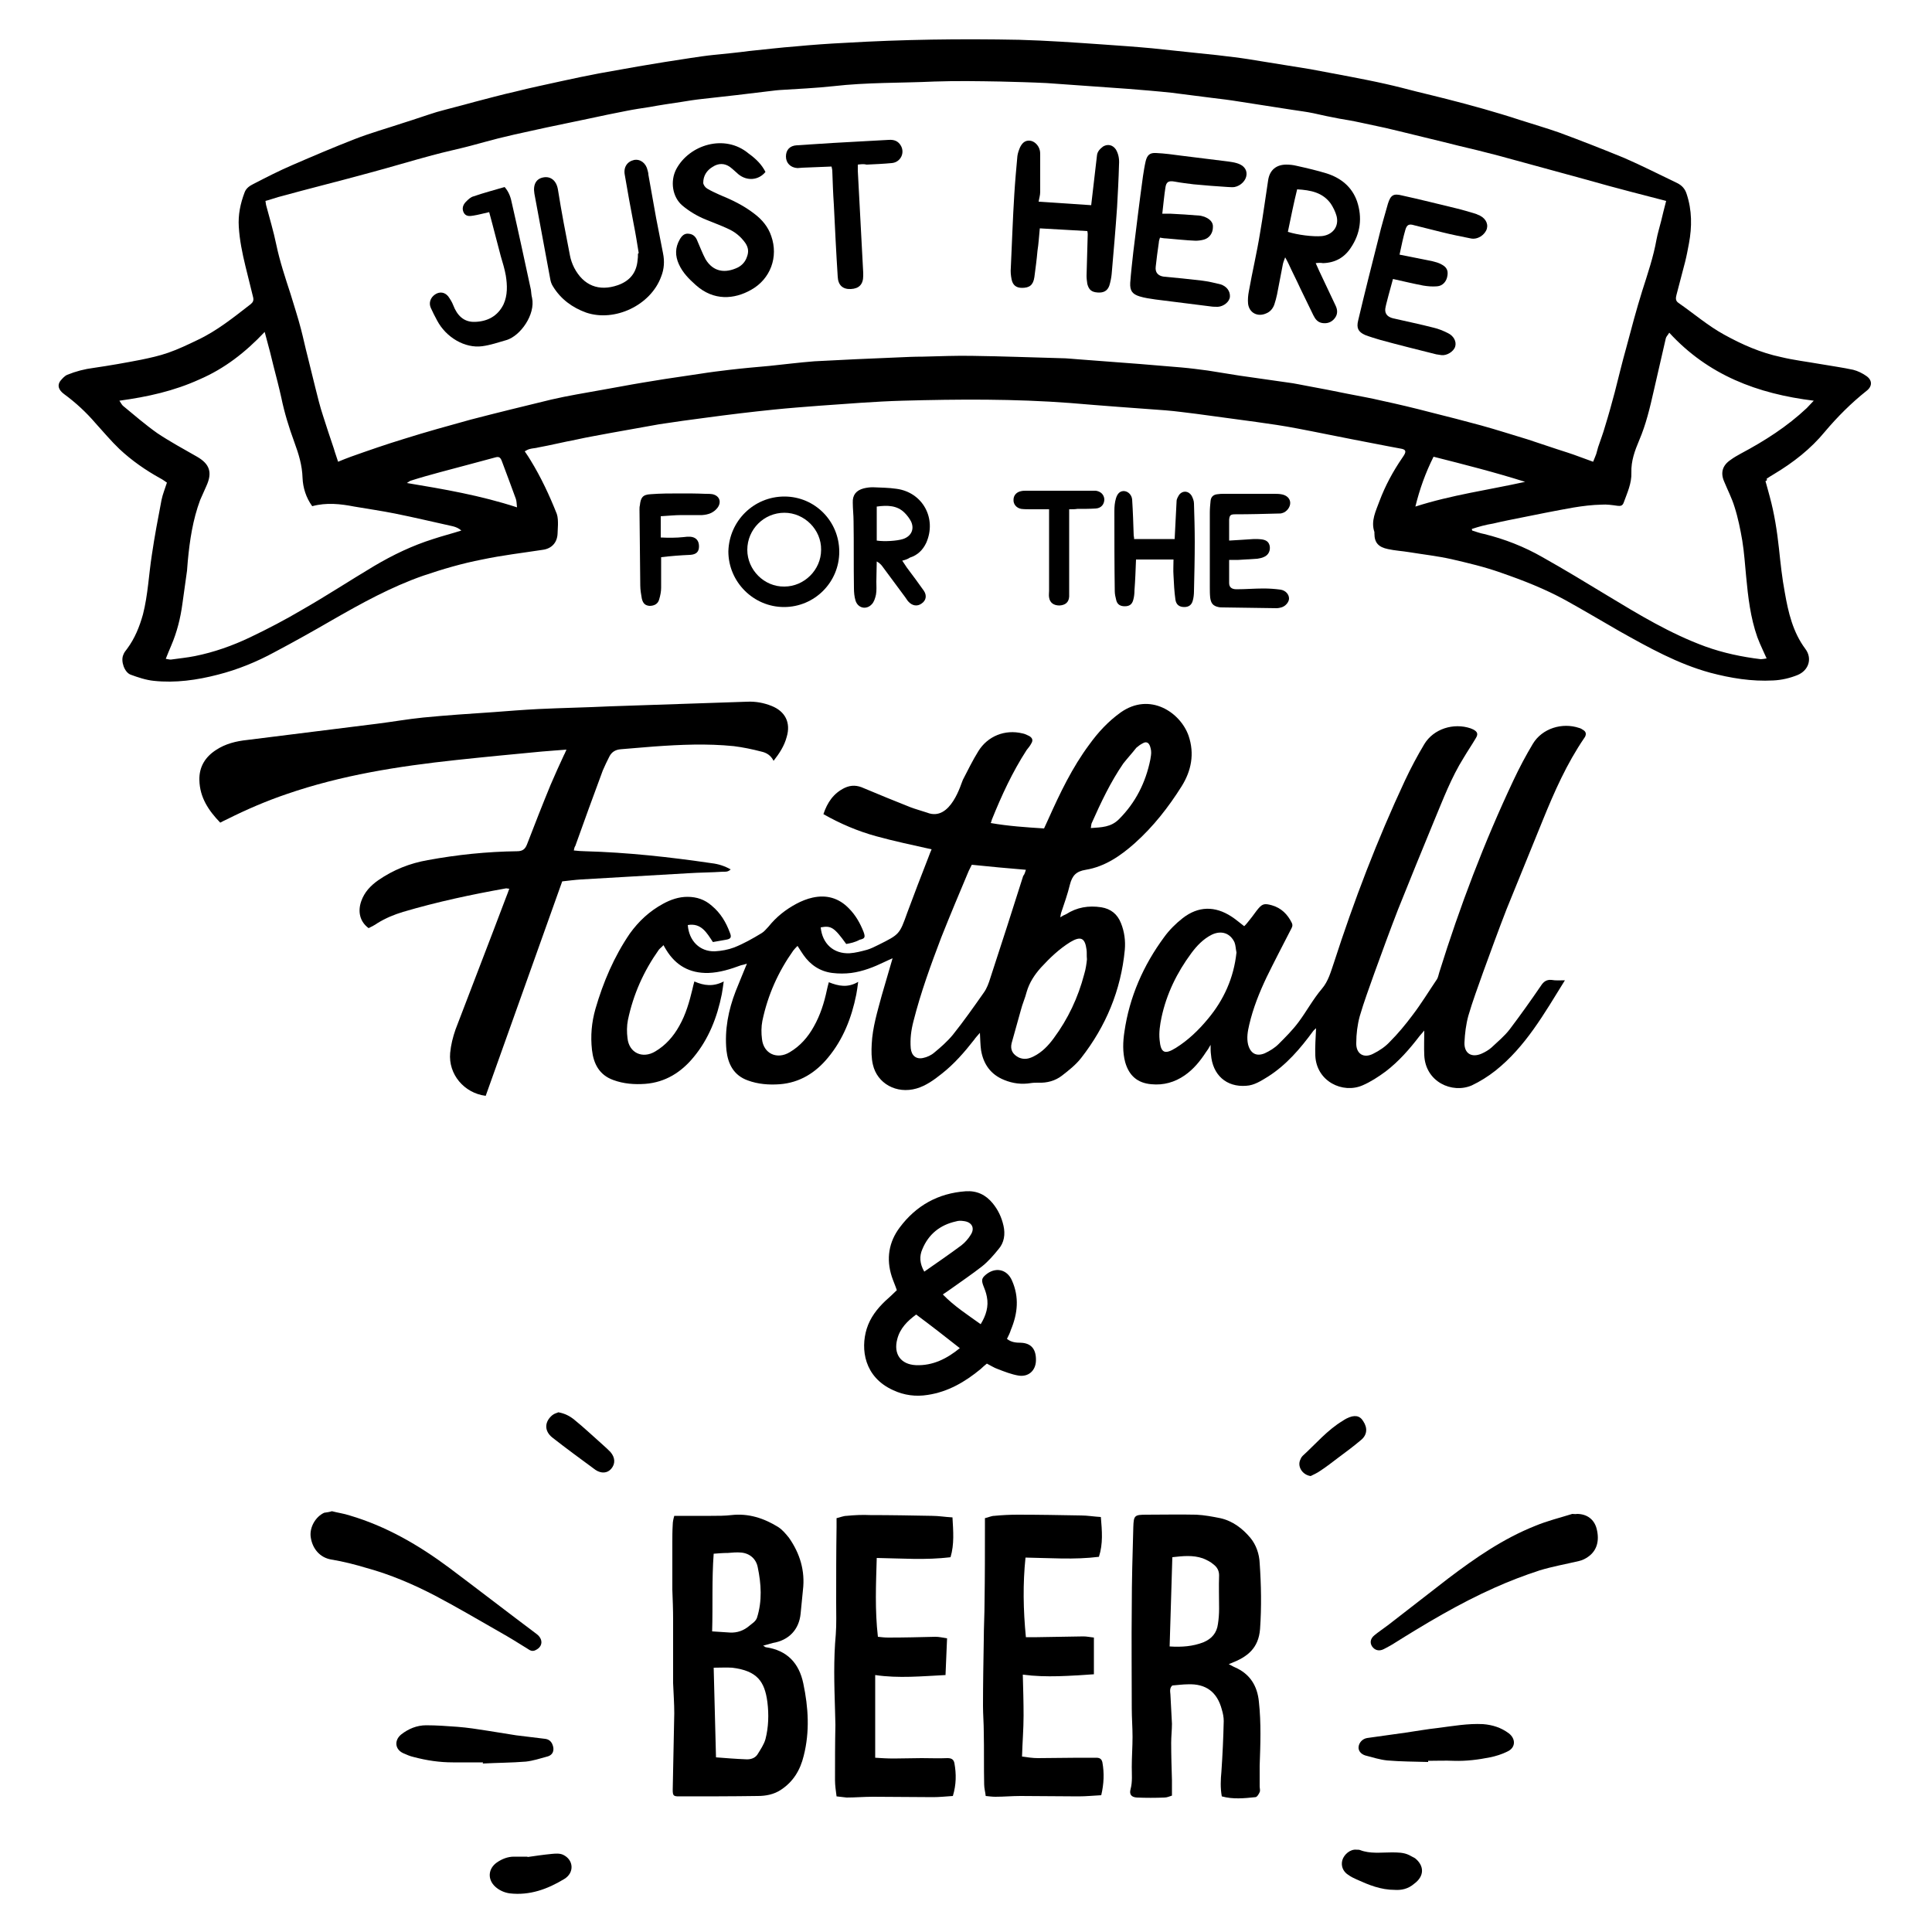 <?xml version="1.0" encoding="utf-8"?>
<!-- Generator: Adobe Illustrator 22.0.1, SVG Export Plug-In . SVG Version: 6.00 Build 0)  -->
<svg version="1.1" id="Layer_1" xmlns="http://www.w3.org/2000/svg" xmlns:xlink="http://www.w3.org/1999/xlink" x="0px" y="0px"
	 viewBox="0 0 500 500" style="enable-background:new 0 0 500 500;" xml:space="preserve">
<path d="M456.9,124.5c0.4,1.5,0.8,2.8,1.1,4c1.2,4.4,1.9,8.9,2.4,13.5c0.4,3.8,0.8,7.6,1.5,11.3c0.9,5.2,2.1,10.3,5.3,14.6
	c1.9,2.5,0.9,5.6-2,6.8c-2,0.8-4.1,1.3-6.3,1.4c-5.6,0.3-11-0.6-16.3-2c-8.4-2.3-15.9-6.5-23.4-10.7c-4.7-2.7-9.4-5.5-14.1-8.1
	c-5.3-2.9-10.9-5.1-16.7-7.1c-4.2-1.5-8.5-2.5-12.8-3.5c-3.6-0.8-7.2-1.2-10.9-1.8c-1.8-0.3-3.7-0.4-5.5-0.8c-2.4-0.5-3.5-1.6-3.5-4
	c0-0.1,0-0.3,0-0.4c-1-2.9,0.4-5.5,1.3-8c1.5-4,3.5-7.7,5.9-11.2c0.1-0.2,0.3-0.4,0.4-0.6c0.7-1.1,0.5-1.6-0.8-1.8
	c-1.1-0.2-2.1-0.4-3.2-0.6c-3.1-0.6-6.2-1.2-9.3-1.8c-4.7-0.9-9.4-1.9-14.2-2.8c-3.6-0.7-7.1-1.2-10.7-1.7
	c-5.2-0.7-10.3-1.4-15.5-2.1c-2.6-0.3-5.3-0.7-7.9-0.9c-8.2-0.6-16.5-1.2-24.7-1.9c-14.5-1.1-28.9-1-43.4-0.6
	c-7.2,0.2-14.3,0.8-21.5,1.3c-3.9,0.3-7.9,0.6-11.8,1c-5.9,0.6-11.7,1.3-17.6,2.1c-4,0.5-8.1,1.1-12.1,1.7
	c-4.1,0.7-8.2,1.5-12.3,2.2c-3.1,0.6-6.2,1.1-9.3,1.8c-3.2,0.6-6.4,1.4-9.7,2c-0.7,0.2-1.5,0.2-2.2,0.4c-0.4,0.1-0.8,0.3-1.3,0.6
	c0.6,0.9,1.1,1.6,1.5,2.3c2.7,4.4,4.9,9.1,6.8,13.9c0.3,0.9,0.3,1.9,0.3,2.8c0,0.8-0.1,1.5-0.1,2.3c-0.1,2.3-1.5,3.9-3.9,4.2
	c-5.2,0.8-10.4,1.4-15.6,2.5c-5.2,1-10.3,2.5-15.3,4.2c-8.3,2.9-15.9,7.1-23.4,11.4c-5,2.9-10,5.7-15.1,8.4
	c-4.6,2.5-9.5,4.5-14.6,5.8c-5.4,1.4-11,2.2-16.6,1.6c-2-0.2-4.1-0.9-6-1.6c-1.6-0.6-2.6-3.5-1.9-5.1c0.2-0.6,0.6-1.1,1-1.6
	c2-2.7,3.2-5.7,4.1-8.9c1.3-5.1,1.5-10.3,2.3-15.4c0.7-4.8,1.6-9.5,2.5-14.2c0.3-1.5,0.9-2.9,1.4-4.5c-0.6-0.4-1.1-0.8-1.7-1.1
	c-3.8-2.1-7.4-4.6-10.6-7.6c-2.2-2.1-4.1-4.4-6.2-6.7c-2.4-2.8-5.1-5.3-8.1-7.5c-1.5-1.1-1.8-2.3-1-3.4c0.5-0.6,1.1-1.3,1.8-1.6
	c2.2-0.9,4.5-1.5,6.9-1.8c4.1-0.6,8.1-1.3,12.2-2.1c2.4-0.5,4.7-1,7-1.8c2.6-0.9,5.1-2.1,7.6-3.3c5.1-2.4,9.4-5.9,13.8-9.3
	c0.6-0.5,0.8-1,0.6-1.8c-0.7-2.7-1.3-5.4-2-8.1c-0.8-3.3-1.5-6.7-1.7-10.1c-0.2-3.1,0.4-6,1.5-8.9c0.4-1.1,1.3-1.7,2.3-2.2
	c3.3-1.7,6.6-3.4,10.1-4.9c5.3-2.3,10.7-4.6,16.1-6.7c4.1-1.6,8.4-2.8,12.6-4.2c2.9-0.9,5.7-1.9,8.6-2.8c3.2-0.9,6.5-1.7,9.7-2.6
	c3.5-0.9,7.1-1.9,10.7-2.7c3.9-1,7.9-1.8,11.9-2.7c3.2-0.7,6.5-1.4,9.7-2c3.4-0.6,6.7-1.2,10.1-1.8c4.6-0.8,9.1-1.5,13.7-2.2
	c2-0.3,4-0.6,6-0.8c3-0.3,6.1-0.6,9.1-1c4-0.4,8.1-0.9,12.1-1.2c4.2-0.4,8.4-0.7,12.5-0.9c15.1-0.9,30.2-1.1,45.3-0.8
	c7.2,0.2,14.3,0.7,21.5,1.2c4.3,0.3,8.6,0.6,12.9,1c4.1,0.4,8.2,0.9,12.3,1.3c3,0.3,5.9,0.6,8.9,1c2.5,0.3,4.9,0.7,7.3,1.1
	c4.1,0.7,8.3,1.3,12.4,2c3.4,0.6,6.7,1.3,10.1,1.9c3.1,0.6,6.2,1.2,9.3,1.9c2.7,0.6,5.4,1.3,8.1,2c2.6,0.6,5.2,1.3,7.7,1.9
	c3.2,0.8,6.5,1.7,9.7,2.6c3.1,0.9,6.2,1.8,9.2,2.8c3.4,1.1,6.9,2.1,10.3,3.3c5.7,2.1,11.3,4.3,16.9,6.6c4.6,2,9.1,4.3,13.7,6.5
	c1.2,0.6,2,1.5,2.4,2.8c1.4,4.2,1.4,8.5,0.6,12.8c-0.3,1.6-0.6,3.2-1,4.8c-0.7,2.8-1.5,5.6-2.2,8.4c-0.2,0.8-0.4,1.6,0.5,2.2
	c3.9,2.7,7.6,5.9,11.8,8.2c4.7,2.6,9.5,4.7,14.7,5.8c3.3,0.8,6.7,1.2,10.1,1.8c2.9,0.5,5.8,0.9,8.6,1.5c1.2,0.3,2.4,0.9,3.4,1.6
	c1.6,1.1,1.6,2.7,0,3.9c-3.9,3.1-7.5,6.7-10.7,10.5c-3.7,4.5-8.2,8-13.2,11c-0.7,0.4-1.3,0.8-1.9,1.2
	C457.4,124.3,457.2,124.4,456.9,124.5z M431.2,52c-3.1-0.8-5.8-1.5-8.5-2.2c-4.2-1.1-8.3-2.2-12.5-3.4c-4.3-1.2-8.5-2.3-12.8-3.5
	c-3.3-0.9-6.6-1.8-9.9-2.7c-3.4-0.9-6.7-1.7-10.1-2.5c-5.1-1.3-10.3-2.5-15.5-3.8c-1.4-0.3-2.8-0.7-4.3-1c-1.8-0.4-3.7-0.8-5.6-1.2
	c-1.8-0.4-3.6-0.7-5.4-1c-2.2-0.4-4.5-0.9-6.7-1.4c-1.9-0.4-3.7-0.6-5.6-0.9c-4.5-0.7-9-1.4-13.5-2.1c-2.4-0.4-4.9-0.7-7.4-1
	c-3.4-0.4-6.8-0.9-10.2-1.3c-3.7-0.4-7.5-0.7-11.2-1c-7-0.5-14.1-1-21.1-1.5c-4-0.2-8-0.3-12-0.4c-5.7-0.1-11.4-0.2-17.1,0
	c-8.7,0.4-17.4,0.2-26.1,1.2c-4.6,0.5-9.2,0.7-13.9,1c-0.4,0-0.8,0.1-1.1,0.1c-3.3,0.4-6.7,0.8-10,1.2c-3,0.3-5.9,0.7-8.9,1
	c-1.9,0.2-3.8,0.5-5.6,0.8c-2.7,0.4-5.4,0.8-8.1,1.3c-2,0.3-4,0.6-6,1c-3.2,0.6-6.4,1.3-9.7,2c-3.7,0.8-7.3,1.5-11,2.3
	c-1.4,0.3-2.7,0.6-4.1,0.9c-2.8,0.6-5.5,1.2-8.3,1.9c-2.4,0.6-4.8,1.3-7.1,1.9c-3.4,0.9-6.8,1.6-10.1,2.5c-5.2,1.4-10.5,3-15.7,4.4
	c-8,2.2-16.1,4.2-24.1,6.4c-1.1,0.3-2.1,0.7-3.3,1c0.1,0.5,0.1,0.9,0.2,1.2c0.9,3.4,1.9,6.7,2.6,10.1c0.9,4.3,2.3,8.5,3.7,12.8
	c0.9,3,1.9,6,2.7,9.1c0.6,2.3,1.1,4.7,1.7,7c0.7,2.7,1.3,5.4,2,8.1c0.6,2.4,1.2,4.9,2,7.3c0.9,2.8,1.8,5.6,2.8,8.5
	c0.3,1.1,0.7,2.1,1.1,3.4c1.2-0.5,2.2-0.9,3.3-1.3c4.5-1.6,9.1-3.2,13.7-4.6c5.7-1.8,11.5-3.4,17.3-5c6.9-1.8,13.9-3.5,20.9-5.2
	c4.3-1,8.7-1.7,13.1-2.5c1.7-0.3,3.4-0.6,5-0.9c3.7-0.7,7.5-1.3,11.2-1.9c3.1-0.5,6.3-0.9,9.4-1.4c2.5-0.4,5-0.7,7.5-1
	c3.4-0.4,6.8-0.7,10.2-1c3.9-0.4,7.8-0.9,11.7-1.2c7.2-0.4,14.3-0.7,21.5-1c2.2-0.1,4.3-0.2,6.5-0.2c4.4-0.1,8.8-0.3,13.1-0.2
	c7.6,0.1,15.1,0.4,22.7,0.6c1.5,0,3,0.2,4.6,0.3c5.3,0.4,10.5,0.8,15.8,1.2c3.6,0.3,7.2,0.6,10.8,0.9c2.3,0.2,4.5,0.5,6.8,0.8
	c2.7,0.4,5.4,0.9,8.1,1.3c4.2,0.6,8.4,1.2,12.6,1.8c1.7,0.2,3.4,0.6,5.1,0.9c3.4,0.6,6.8,1.3,10.3,2c3,0.6,6,1.1,8.9,1.8
	c4.2,0.9,8.4,1.9,12.6,3c4.4,1.1,8.7,2.2,13.1,3.4c4,1.1,8,2.4,12,3.6c3.4,1.1,6.8,2.3,10.3,3.4c2.2,0.7,4.4,1.6,6.7,2.4
	c0.3-0.8,0.6-1.4,0.8-2c0.2-0.6,0.3-1.2,0.5-1.8c0.6-1.8,1.3-3.6,1.8-5.4c0.9-2.9,1.7-5.8,2.5-8.8c1-3.9,1.9-7.7,3-11.6
	c1.3-4.9,2.6-9.8,4.1-14.6c1.4-4.4,2.9-8.8,3.7-13.3c0.3-1.6,0.8-3.2,1.2-4.8C430.3,55.5,430.7,53.9,431.2,52z M30.9,103.7
	c0.4,0.6,0.6,1,0.9,1.3c2.9,2.4,5.8,4.9,8.9,7.1c3.3,2.2,6.8,4.1,10.3,6.1c3.3,1.9,4,4.1,2.4,7.6c-0.5,1.2-1.1,2.4-1.6,3.6
	c-1.9,5.1-2.7,10.4-3.2,15.8c-0.1,0.8-0.1,1.6-0.2,2.5c-0.4,2.9-0.8,5.8-1.2,8.6c-0.5,3.7-1.4,7.3-2.9,10.8
	c-0.5,1.1-0.9,2.2-1.4,3.4c0.6,0.1,0.9,0.2,1.3,0.2c2.1-0.3,4.2-0.5,6.2-0.9c5-1,9.8-2.7,14.4-4.9c4.6-2.2,9-4.5,13.4-7.1
	c6.3-3.6,12.4-7.6,18.6-11.3c4.9-2.9,9.9-5.3,15.3-7c2.4-0.8,4.8-1.4,7.3-2.2c-0.7-0.6-1.4-0.9-2.2-1.1c-5-1.1-10-2.3-15-3.3
	c-3.5-0.7-7-1.2-10.5-1.8c-3.6-0.7-7.2-1.1-10.9-0.1c-1.6-2.2-2.4-4.8-2.5-7.3c-0.1-3.3-1-6.2-2.1-9.2c-1.4-3.8-2.6-7.7-3.4-11.6
	c-0.6-2.7-1.3-5.4-2-8.1c-0.6-2.5-1.2-4.9-1.9-7.4c-0.1-0.4-0.2-0.8-0.4-1.5c-5,5.3-10.4,9.5-16.9,12.3
	C45,101.2,38.2,102.7,30.9,103.7z M380.9,136.9c0,0.1,0.1,0.3,0.1,0.4c1,0.3,2,0.7,3.1,0.9c5.3,1.3,10.4,3.3,15.1,6
	c5.7,3.2,11.3,6.6,16.9,10c8.1,4.9,16.2,9.8,25.2,13.1c4.7,1.7,9.5,2.7,14.4,3.3c0.4,0,0.8-0.1,1.5-0.2c-0.4-0.9-0.7-1.5-1-2.2
	c-0.5-1.1-1-2.2-1.4-3.3c-1.8-5.1-2.4-10.4-2.9-15.7c-0.3-3.1-0.5-6.2-1-9.3c-0.5-2.9-1.1-5.9-2-8.7c-0.7-2.3-1.8-4.4-2.7-6.6
	c-1-2.3-0.4-4.2,1.7-5.6c0.8-0.6,1.7-1.1,2.6-1.6c6.2-3.3,12-7,17.1-11.8c0.5-0.5,1-1.1,1.8-1.9c-14.6-1.8-27.3-6.6-37.4-17.6
	c-0.4,0.7-0.8,1-0.9,1.5c-1,4.5-2.1,9-3.1,13.5c-1,4.4-2,8.7-3.8,12.9c-1.1,2.6-2.1,5.3-2,8.3c0.1,2.8-1.1,5.3-2,7.8
	c-0.3,0.8-0.8,0.9-1.6,0.8c-1.4-0.2-2.8-0.4-4.1-0.3c-4.9,0.1-9.7,1.2-14.5,2.1c-2,0.4-4,0.8-6,1.2c-2.5,0.5-5.1,1-7.6,1.6
	C384.5,135.8,382.7,136.3,380.9,136.9z M133.8,131.3c-0.1-1-0.1-1.6-0.3-2.2c-1.2-3.3-2.4-6.5-3.6-9.7c-0.4-1.1-0.8-1.3-1.8-1
	c-2.3,0.6-4.5,1.2-6.7,1.8c-2.5,0.7-5,1.3-7.5,2c-2.6,0.7-5.1,1.4-7.6,2.2c-0.3,0.1-0.5,0.3-1,0.6
	C114.9,126.6,124.3,128.2,133.8,131.3z M366.3,131.1c9.3-3,18.9-4.3,28.4-6.4c-7.9-2.5-15.8-4.5-23.7-6.5
	C368.9,122.4,367.4,126.6,366.3,131.1z"/>
<path d="M219,244.3c-3.1-4.3-3.9-4.8-6.6-4.3c0.4,4.2,3.3,6.9,7.5,6.7c1.5-0.1,3-0.5,4.5-0.9c1-0.3,2-0.8,3-1.3
	c5.4-2.7,5.4-2.7,7.4-8.3c1.8-4.8,3.6-9.6,5.5-14.4c0.2-0.6,0.5-1.3,0.8-2c-4.9-1.1-9.7-2.1-14.4-3.4c-4.7-1.3-9.2-3.2-13.6-5.7
	c1-3,2.6-5.4,5.5-6.8c1.7-0.8,3.3-0.7,5,0.1c4,1.7,8,3.3,12,4.9c1.3,0.5,2.8,0.9,4.3,1.4c6.2,2.5,8.9-7.8,9.3-8.5
	c1.3-2.5,2.5-5,4-7.4c2.4-3.9,6.9-5.7,11.4-4.6c0.6,0.1,1.2,0.4,1.8,0.7c0.8,0.5,1,1.1,0.5,1.9c-0.3,0.6-0.8,1.2-1.2,1.7
	c-3.7,5.7-6.5,11.8-9,18c-0.1,0.2-0.1,0.5-0.3,0.9c4.6,0.8,9.1,1.1,13.8,1.4c0.4-0.8,0.7-1.6,1.1-2.4c3-6.7,6.2-13.4,10.6-19.3
	c2.3-3.2,4.9-6,8.1-8.3c7.6-5.4,15.5,0,17.6,6c1.6,4.7,0.7,9.1-1.8,13.1c-3.4,5.4-7.3,10.4-12.1,14.7c-3.7,3.3-7.8,6.1-12.7,6.9
	c-2.5,0.4-3.5,1.5-4.1,3.8c-0.6,2.5-1.5,5-2.3,7.4c-0.1,0.3-0.1,0.6-0.2,1.1c0.6-0.4,1-0.6,1.5-0.8c2.8-1.8,5.8-2.3,9.1-1.8
	c2.5,0.4,4.2,1.8,5.1,4.1c0.9,2.2,1.2,4.6,1,6.9c-1,10.5-4.9,19.8-11.3,28c-1.4,1.8-3.2,3.2-5,4.6c-1.7,1.3-3.8,1.9-6.1,1.8
	c-0.6,0-1.3,0-1.9,0.1c-2.4,0.4-4.7,0.1-6.9-0.8c-3.5-1.4-5.4-4.1-6-7.7c-0.2-1.4-0.2-2.8-0.3-4.5c-0.6,0.7-1.1,1.2-1.5,1.8
	c-2.5,3.2-5.2,6.3-8.4,8.8c-2,1.6-4.1,3.1-6.5,3.8c-5.2,1.5-10.2-1.3-11.3-6.2c-0.4-1.7-0.4-3.5-0.3-5.3c0.2-4.3,1.5-8.5,2.6-12.6
	c0.9-3.1,1.8-6.2,2.8-9.6c-0.9,0.4-1.6,0.7-2.2,1c-2.7,1.3-5.5,2.4-8.5,2.8c-1.6,0.2-3.3,0.2-4.9,0c-3.2-0.4-5.7-2.1-7.5-4.7
	c-0.5-0.7-0.9-1.4-1.5-2.3c-0.4,0.4-0.8,0.8-1.1,1.2c-3.9,5.5-6.6,11.5-8,18.2c-0.3,1.5-0.3,3.2-0.1,4.7c0.4,3.8,3.9,5.4,7.2,3.4
	c2.7-1.6,4.7-3.9,6.2-6.6c1.7-3,2.7-6.2,3.4-9.5c0.1-0.6,0.3-1.2,0.5-2c2.5,1,4.9,1.5,7.6-0.1c-0.2,1.4-0.3,2.3-0.5,3.3
	c-1.2,6-3.4,11.6-7.3,16.3c-3.2,3.9-7.3,6.5-12.5,6.9c-2.8,0.2-5.6,0-8.3-1c-3.6-1.3-5.1-4.2-5.5-7.8c-0.5-5.3,0.5-10.4,2.4-15.3
	c0.9-2.3,1.9-4.6,2.9-7.1c-0.6,0.2-1,0.3-1.5,0.4c-2.7,1-5.5,1.9-8.5,2c-4.8,0.1-8.4-1.9-10.9-6c-0.2-0.3-0.4-0.7-0.7-1.2
	c-0.4,0.5-0.9,0.8-1.2,1.2c-3.9,5.5-6.6,11.5-8,18.2c-0.3,1.5-0.3,3.2-0.1,4.7c0.4,3.8,3.9,5.4,7.2,3.4c2.7-1.6,4.7-3.9,6.2-6.6
	c1.7-3,2.6-6.2,3.4-9.5c0.1-0.6,0.3-1.2,0.5-2c2.5,1.1,4.9,1.4,7.6,0c-0.2,1.3-0.3,2.3-0.5,3.3c-1.2,6-3.4,11.6-7.3,16.3
	c-3.2,3.9-7.3,6.5-12.5,6.9c-2.8,0.2-5.6,0-8.3-1c-3.6-1.3-5.1-4.2-5.5-7.8c-0.4-3.6-0.1-7.1,0.9-10.6c2-6.9,4.8-13.5,8.9-19.5
	c2.3-3.2,5.1-5.8,8.6-7.7c2-1.1,4.1-1.8,6.3-1.8c2.4,0,4.5,0.7,6.3,2.3c2.3,1.9,3.7,4.3,4.7,7c0.5,1.2,0.2,1.6-1,1.8
	c-1.1,0.2-2.2,0.4-3.4,0.6c-1.6-2.4-3-5-6.5-4.4c0.3,4.1,3.1,6.9,7,6.8c1.7-0.1,3.4-0.4,5-1c2.5-1,4.8-2.3,7.1-3.7
	c0.7-0.4,1.2-1.1,1.8-1.7c2-2.5,4.4-4.4,7.2-5.9c1.3-0.7,2.8-1.3,4.2-1.6c3.6-0.8,6.8,0.1,9.4,2.8c1.7,1.7,2.9,3.8,3.8,6.1
	c0.5,1.4,0.3,1.7-1,2C221.2,243.9,220.1,244.1,219,244.3z M265.5,225.1c-4.7-0.4-9.3-0.8-14-1.3c-0.2,0.4-0.5,1-0.8,1.6
	c-2.4,5.7-4.8,11.4-7.1,17.2c-2.7,7.1-5.3,14.2-7.2,21.7c-0.6,2.3-0.9,4.6-0.7,7c0.2,1.9,1.4,2.9,3.2,2.5c1-0.2,2.1-0.7,2.9-1.4
	c1.7-1.4,3.4-2.9,4.8-4.6c2.8-3.5,5.4-7.2,8-10.9c0.8-1.1,1.3-2.5,1.7-3.8c2.9-8.8,5.7-17.6,8.5-26.4
	C265.2,226.2,265.3,225.7,265.5,225.1z M281.3,248.3c-0.1-1.1,0-1.8-0.1-2.5c-0.4-3.1-1.5-3.6-4.2-2c-2.9,1.8-5.3,4.1-7.6,6.6
	c-1.7,1.9-3,3.9-3.7,6.3c-0.4,1.6-1.1,3.1-1.5,4.7c-0.8,2.9-1.6,5.7-2.4,8.6c-0.4,1.7,0.3,2.9,1.9,3.7c1.4,0.6,2.6,0.3,3.8-0.3
	c2.2-1.1,3.8-2.8,5.2-4.7c3.7-5,6.3-10.5,7.9-16.6C281,250.8,281.2,249.3,281.3,248.3z M282.3,214.3c2.8-0.2,5.2-0.2,7.3-2.3
	c4.3-4.3,6.9-9.5,8.1-15.4c0.1-0.7,0.3-1.5,0.2-2.3c-0.1-0.7-0.3-1.6-0.8-2c-0.7-0.5-1.4,0.1-2.1,0.5c-0.3,0.2-0.6,0.5-0.9,0.7
	c-1.1,1.4-2.3,2.7-3.4,4.1c-3.3,4.8-5.8,10.1-8.2,15.5C282.4,213.4,282.4,213.8,282.3,214.3z"/>
<path d="M148.5,220.1c1,0.1,2,0.2,2.9,0.2c11,0.3,21.9,1.5,32.8,3.1c1.7,0.2,3.3,0.7,4.9,1.6c-0.7,0.7-1.4,0.6-2,0.6
	c-3,0.2-6.1,0.2-9.1,0.4c-9.2,0.5-18.4,1.1-27.6,1.6c-1.6,0.1-3.1,0.3-4.9,0.5c-6.6,18.5-13.2,37-19.8,55.5
	c-5.6-0.7-9.7-5.6-9.2-11.1c0.2-2.1,0.7-4.1,1.4-6.1c4.3-11.3,8.7-22.6,13-34c0.3-0.8,0.6-1.5,0.9-2.4c-0.3,0-0.6-0.1-0.8-0.1
	c-9,1.6-17.9,3.5-26.7,6.1c-2.3,0.7-4.5,1.6-6.6,2.9c-0.7,0.5-1.5,0.9-2.3,1.3c-2.2-1.6-2.9-4.2-1.9-7c0.8-2.3,2.4-4,4.4-5.4
	c3.9-2.7,8.2-4.4,12.8-5.2c7.6-1.4,15.3-2.2,23.1-2.3c1.4,0,2.1-0.5,2.6-1.8c2-5.2,4-10.3,6.1-15.4c1.1-2.6,2.3-5.2,3.5-7.8
	c0.2-0.3,0.3-0.7,0.6-1.3c-2.3,0.2-4.3,0.3-6.4,0.5c-7.4,0.7-14.8,1.4-22.2,2.2c-14.9,1.6-29.6,3.9-43.8,8.8
	c-5.3,1.8-10.4,4-15.4,6.5c-0.6,0.3-1.1,0.5-1.8,0.9c-3-3.1-5.3-6.5-5.4-11c-0.1-3.4,1.5-6,4.3-7.8c2.4-1.6,5.2-2.3,8.1-2.6
	c11.2-1.4,22.4-2.8,33.6-4.2c4-0.5,7.9-1.2,11.9-1.6c6.1-0.6,12.2-1,18.2-1.4c3.9-0.3,7.7-0.6,11.6-0.8c6.2-0.3,12.3-0.4,18.5-0.7
	c11.9-0.4,23.7-0.8,35.6-1.2c2.2-0.1,4.3,0.3,6.3,1.1c3.5,1.4,5,4.3,3.9,8c-0.6,2.3-1.9,4.3-3.4,6.2c-0.7-1.4-1.8-2.1-3.2-2.4
	c-2.3-0.6-4.7-1.1-7.1-1.4c-6.9-0.7-13.8-0.4-20.7,0.1c-2.9,0.2-5.7,0.5-8.5,0.7c-1.4,0.1-2.4,0.7-3,1.9c-0.6,1.2-1.2,2.4-1.7,3.6
	c-2.4,6.5-4.8,13-7.1,19.5C148.7,219.2,148.6,219.5,148.5,220.1z"/>
<path d="M405,253.7c-5.4,8.7-10.2,17.2-18,23.4c-1.9,1.5-4,2.8-6.1,3.8c-5.1,2.2-12-0.9-12.3-7.8c-0.1-2.1,0-4.2,0-6.4
	c-0.3,0.4-0.8,0.9-1.2,1.4c-2.6,3.4-5.4,6.6-8.8,9.2c-1.9,1.4-3.9,2.7-6,3.6c-5.1,2.2-11.9-1-12.2-7.7c-0.1-2.3,0.1-4.7,0.2-7.1
	c-0.3,0.3-0.6,0.5-0.8,0.8c-3.3,4.5-6.9,8.7-11.6,11.7c-1.8,1.1-3.6,2.3-5.7,2.4c-5.1,0.4-8.7-2.8-9.1-8.1c-0.1-0.7-0.1-1.4-0.1-2.5
	c-0.5,0.9-0.8,1.4-1.2,1.9c-1.5,2.3-3.2,4.4-5.5,6c-2.6,1.8-5.5,2.6-8.6,2.3c-3.6-0.3-5.8-2.2-6.8-5.7c-0.7-2.6-0.6-5.3-0.2-7.9
	c1.3-9,4.9-17.2,10.3-24.5c1.3-1.8,3-3.5,4.8-4.9c4-3.1,8.3-3.2,12.6-0.4c1.1,0.7,2.1,1.6,3.3,2.5c0.3-0.3,0.6-0.6,0.9-1
	c0.8-1,1.6-2,2.3-3c1.4-1.8,1.9-2,4-1.4c2.4,0.7,4,2.3,5.1,4.5c0.4,0.8,0,1.3-0.3,1.9c-2.1,4.1-4.2,8.1-6.2,12.2
	c-1.9,4-3.5,8-4.5,12.3c-0.4,1.7-0.7,3.4-0.3,5.1c0.6,2.3,2.1,3.2,4.3,2.3c1.3-0.6,2.6-1.4,3.6-2.4c1.8-1.8,3.6-3.6,5.1-5.6
	c2.1-2.8,3.8-6,6.1-8.7c1.7-2,2.3-4.4,3.1-6.7c5.2-16.1,11.2-31.8,18.4-47.2c1.5-3.2,3.2-6.4,5-9.4c2.4-4,7.6-5.6,12-4.1
	c0.2,0.1,0.5,0.2,0.7,0.3c1.1,0.6,1.3,1.2,0.6,2.3c-1,1.7-2.1,3.3-3.1,5c-3.2,5.1-5.3,10.7-7.6,16.2c-3.2,7.7-6.3,15.4-9.4,23.1
	c-2.1,5.4-4.1,10.9-6.1,16.4c-1.3,3.7-2.7,7.4-3.8,11.2c-0.6,2.2-0.9,4.6-0.9,6.9c-0.1,2.8,1.9,4.1,4.4,2.8c1.6-0.8,3.1-1.8,4.3-3.1
	c2.1-2.1,4-4.4,5.8-6.8c2.3-3,4.3-6.3,6.4-9.4c0.3-0.5,0.4-1.2,0.6-1.8c5.3-17,11.6-33.6,19.2-49.7c1.5-3.2,3.2-6.4,5-9.4
	c2.4-4,7.6-5.6,12-4.1c0.4,0.1,0.7,0.3,1,0.5c0.7,0.4,0.9,1,0.5,1.8c-0.1,0.1-0.1,0.2-0.2,0.3c-4.5,6.6-7.7,13.8-10.7,21.2
	c-3.1,7.7-6.3,15.4-9.4,23.1c-2.1,5.4-4.1,10.9-6.1,16.4c-1.3,3.7-2.7,7.4-3.8,11.2c-0.6,2.2-0.9,4.6-1,6.9c-0.1,2.8,1.8,4,4.4,2.9
	c0.9-0.4,1.8-0.9,2.6-1.6c1.6-1.5,3.4-3,4.7-4.7c2.8-3.7,5.5-7.5,8.1-11.3c0.7-1.1,1.5-1.6,2.7-1.5
	C402.7,253.8,403.6,253.7,405,253.7z M320,246.5c-0.2-0.9-0.2-1.8-0.5-2.6c-1.1-2.4-3.4-3.2-5.9-2c-2.2,1.1-3.9,2.9-5.3,4.8
	c-3.7,5-6.4,10.5-7.7,16.6c-0.4,1.9-0.7,3.9-0.5,5.8c0.3,3.4,1.3,3.9,4.2,2.1c3.2-2,5.9-4.6,8.3-7.5
	C316.7,258.8,319.3,253.1,320,246.5z"/>
<path d="M197.5,425.9c0.5,0.3,0.6,0.4,0.7,0.4c5.5,0.8,8.6,4.1,9.7,9.4c1.3,6.2,1.7,12.4,0.1,18.7c-0.9,3.7-2.7,6.7-5.9,8.8
	c-1.8,1.2-3.9,1.6-6,1.6c-6.8,0.1-13.6,0.1-20.4,0.1c-1.4,0-1.6-0.2-1.6-1.7c0.1-6.6,0.3-13.2,0.4-19.8c0-2.6-0.2-5.2-0.3-7.8
	c0-2.2,0-4.4,0-6.7c0-3.2,0-6.5,0-9.7c0-2.6-0.1-5.2-0.2-7.8c0-0.8,0-1.5,0-2.3c0-3.3,0-6.6,0-9.9c0-1.5,0-3,0.1-4.6
	c0-0.8,0.2-1.6,0.4-2.3c3.3,0,6.4,0,9.5,0c1.8,0,3.6,0,5.3-0.2c4.4-0.5,8.4,0.8,12.1,3.1c1.1,0.7,2,1.8,2.8,2.8
	c2.8,4,4.2,8.5,3.6,13.5c-0.2,2-0.4,4-0.6,6.1c-0.4,4.1-3,6.9-7.2,7.6C199.3,425.4,198.5,425.6,197.5,425.9z M184.7,431.6
	c0.2,7.7,0.4,15.4,0.6,23.2c2.6,0.2,5.1,0.4,7.6,0.5c1.2,0.1,2.4-0.2,3.1-1.2c0.8-1.3,1.7-2.6,2.1-4c0.8-3.1,0.9-6.4,0.5-9.6
	c-0.7-5.3-2.6-8.1-9.1-8.9C187.9,431.5,186.5,431.6,184.7,431.6z M184.3,422.2c1.7,0.1,3.2,0.2,4.6,0.3c1.9,0.1,3.6-0.5,5.1-1.8
	c0.7-0.6,1.5-1,1.9-2c1.4-4.4,1.1-8.8,0.2-13.1c-0.4-2.1-2-3.6-4.3-3.8c-1.1-0.1-2.3,0-3.4,0.1c-1.2,0-2.4,0.1-3.7,0.2
	C184.2,408.8,184.5,415.4,184.3,422.2z"/>
<path d="M318,430.7c0.7,0.3,1.1,0.6,1.6,0.8c3.9,1.7,5.8,4.8,6.2,8.9c0.6,5.5,0.4,11,0.2,16.6c0,1.8,0,3.5,0,5.3
	c0,0.5,0.2,1.1,0,1.5c-0.2,0.5-0.7,1.3-1.1,1.3c-2.9,0.3-5.8,0.6-8.7-0.2c-0.4-2.2-0.3-4.3-0.1-6.4c0.3-4.4,0.5-8.7,0.6-13.1
	c0-1-0.2-2-0.5-3c-1.2-4.5-4.1-6.7-8.8-6.5c-1.3,0-2.6,0.2-4,0.3c-0.7,0.6-0.6,1.4-0.5,2.3c0.1,2.5,0.3,5.1,0.4,7.6
	c0,1.6-0.2,3.3-0.2,4.9c0,3.2,0.1,6.5,0.2,9.7c0,1.3,0,2.5,0,4c-0.6,0.2-1.3,0.5-1.9,0.5c-2.4,0.1-4.8,0.1-7.2,0
	c-1.4-0.1-2-0.8-1.6-2.2c0.5-1.9,0.3-3.8,0.3-5.7c0-2.6,0.2-5.2,0.2-7.8c0-2.5-0.2-4.9-0.2-7.4c0-8.7-0.1-17.4,0-26.1
	c0-6.9,0.2-13.8,0.4-20.8c0.1-3,0.3-3.2,3.4-3.2c4.3,0,8.6-0.1,12.9,0c2.1,0.1,4.2,0.5,6.2,0.9c3.2,0.7,5.8,2.7,7.8,5.1
	c1.5,1.8,2.3,4.2,2.4,6.5c0.4,5.7,0.5,11.4,0.1,17.1c-0.4,5-3.3,7.2-7.4,8.8C318.5,430.5,318.4,430.5,318,430.7z M302.7,426.1
	c3.1,0.2,6,0,8.8-1.1c2.1-0.9,3.4-2.4,3.7-4.7c0.2-1.3,0.3-2.6,0.3-4c0-2.9-0.1-5.7,0-8.6c0-1.2-0.5-2.1-1.4-2.8
	c-0.8-0.7-1.8-1.2-2.8-1.6c-2.6-0.9-5.2-0.6-7.9-0.3C303.2,410.8,302.9,418.4,302.7,426.1z"/>
<path d="M216.5,464.9c-0.2-1.5-0.4-2.9-0.4-4.2c0-4.8,0-9.5,0.1-14.3c0-1.3-0.1-2.7-0.1-4c-0.2-6.5-0.4-12.9,0.2-19.4
	c0.2-2.7,0.1-5.5,0.1-8.2c0-6.5,0-13.1,0.1-19.6c0-0.7,0-1.4,0-2.3c0.9-0.2,1.8-0.6,2.6-0.6c2-0.2,4.1-0.3,6.1-0.2
	c5.3,0,10.7,0.1,16,0.2c1.7,0,3.4,0.3,5.3,0.4c0.2,3.6,0.5,6.9-0.5,10.3c-6.4,0.8-12.7,0.3-19.1,0.2c-0.2,6.8-0.5,13.5,0.3,20.4
	c0.8,0.1,1.8,0.2,2.7,0.2c4.1,0,8.1-0.1,12.2-0.2c0.9,0,1.8,0.2,3,0.4c-0.1,3.2-0.3,6.3-0.4,9.5c-6.1,0.3-12.1,0.9-18.2,0
	c0,7.3,0,14.2,0,21.4c1.5,0.1,3.1,0.2,4.8,0.2c2.4,0,4.8-0.1,7.2-0.1c2.2,0,4.4,0.1,6.7,0c1,0,1.6,0.3,1.8,1.3
	c0.5,2.8,0.5,5.5-0.4,8.5c-1.7,0.1-3.4,0.3-5.1,0.3c-5.2,0-10.4-0.1-15.6-0.1c-2.3,0-4.6,0.2-6.8,0.2
	C218.2,465.1,217.4,465,216.5,464.9z"/>
<path d="M265.5,423.7c1,0,2,0,2.9,0c4-0.1,8-0.1,12-0.2c0.9,0,1.7,0.2,2.7,0.3c0,3.2,0,6.2,0,9.5c-6.2,0.4-12.2,0.9-18.4,0.1
	c0.1,3.7,0.2,7.1,0.2,10.6c0,3.5-0.3,6.9-0.4,10.6c1.5,0.2,2.8,0.4,4.1,0.4c3.5,0,7-0.1,10.5-0.1c1.5,0,3,0,4.6,0
	c0.9,0,1.4,0.3,1.6,1.2c0.5,2.8,0.4,5.5-0.3,8.5c-2,0.1-3.9,0.3-5.9,0.3c-5,0-10-0.1-15-0.1c-2.2,0-4.3,0.2-6.5,0.2
	c-0.8,0-1.5-0.1-2.5-0.2c-0.1-1-0.4-2-0.4-3c-0.1-4.5,0-9-0.1-13.5c0-2.3-0.2-4.6-0.2-6.8c0-5.7,0.1-11.4,0.2-17.1
	c0-3.3,0.2-6.6,0.2-9.9c0.1-6.5,0.1-13,0.1-19.4c0-0.7,0-1.4,0-2.2c0.9-0.2,1.7-0.6,2.4-0.6c2-0.2,4.1-0.3,6.1-0.3
	c5.5,0,10.9,0.1,16.4,0.2c1.6,0,3.3,0.3,5.1,0.4c0.3,3.6,0.6,6.9-0.5,10.3c-6.4,0.8-12.6,0.3-19,0.2
	C264.7,409.8,264.8,416.6,265.5,423.7z"/>
<path d="M260.6,346.5c1.1,0.9,2.4,1,3.6,1c2.7,0.1,4,1.7,3.9,4.7c-0.1,2.5-1.9,4.2-4.5,3.8c-1.8-0.3-3.6-1-5.4-1.7
	c-0.9-0.3-1.8-0.9-2.8-1.4c-0.6,0.5-1.1,0.9-1.6,1.4c-4,3.3-8.4,5.9-13.7,6.7c-3.1,0.5-6.1,0.1-8.9-1.2c-7.6-3.4-8.5-10.7-6.9-15.9
	c0.9-2.9,2.7-5.2,4.8-7.2c1-0.9,2-1.8,3-2.8c-0.4-1.2-0.9-2.3-1.3-3.5c-1.5-4.6-0.8-9,2.1-12.8c4.2-5.6,9.9-8.8,17-9.3
	c2.9-0.2,5.2,0.9,7,3.1c1.4,1.7,2.3,3.6,2.8,5.8c0.5,2.2,0.2,4.4-1.3,6.1c-1.3,1.6-2.6,3.1-4.2,4.4c-2.7,2.1-5.5,4-8.3,6
	c-0.6,0.4-1.1,0.8-1.9,1.3c2.9,3,6.3,5.2,9.8,7.7c1.4-2.3,2.1-4.6,1.6-7.1c-0.2-1.1-0.6-2.1-1-3.1c-0.4-1.2-0.3-1.7,0.6-2.5
	c2.5-2.2,5.6-1.6,6.9,1.4c1.9,4.3,1.5,8.5-0.3,12.8C261.4,344.9,261,345.7,260.6,346.5z M237.1,340.2c-2.3,1.7-4.2,3.6-4.9,6.4
	c-1,3.8,0.9,6.5,4.8,6.7c4.4,0.2,8.1-1.7,11.4-4.4C244.6,345.9,241,343.1,237.1,340.2z M239.2,329.1c3.3-2.3,6.5-4.5,9.6-6.8
	c0.9-0.7,1.8-1.7,2.4-2.7c1.2-1.8,0.3-3.4-1.9-3.6c-0.6-0.1-1.3-0.1-1.9,0.1c-4.1,0.9-7.1,3.3-8.7,7.2
	C237.9,325.1,238,327,239.2,329.1z"/>
<path d="M85.9,391.1c1.5,0.4,3.1,0.6,4.6,1.1c9.5,2.8,17.9,7.7,25.7,13.5c7.6,5.7,15.1,11.5,22.7,17.2c1.7,1.3,1.6,3.2-0.2,4.1
	c-0.7,0.4-1.3,0.3-2-0.2c-2.4-1.5-4.8-3-7.3-4.4c-5.6-3.2-11.2-6.5-16.9-9.5c-5.6-2.9-11.4-5.4-17.6-7.1c-3-0.9-6.1-1.7-9.2-2.2
	c-2.9-0.5-4.9-2.8-5.3-5.9c-0.3-2.5,1.3-5.2,3.5-6.2C84.6,391.4,85.3,391.3,85.9,391.1z"/>
<path d="M408.1,391.8c2.7,0,4.5,1.5,5.1,3.8c0.8,3.1,0.1,5.7-2.2,7.3c-0.7,0.5-1.5,0.9-2.4,1.1c-3.4,0.8-6.8,1.4-10.1,2.4
	c-4,1.3-7.9,2.8-11.7,4.5c-9.2,4.1-17.9,9.3-26.5,14.7c-0.7,0.4-1.4,0.8-2.2,1.2c-1.2,0.6-2.3,0.3-3-0.7c-0.6-0.9-0.5-2,0.6-2.9
	c1.1-0.9,2.3-1.7,3.5-2.6c5.2-4,10.4-8.1,15.6-12.1c7-5.3,14.2-10.3,22.5-13.6c3.1-1.3,6.4-2.1,9.6-3.1
	C407.3,391.8,407.9,391.9,408.1,391.8z"/>
<path d="M233.5,145.1c0.4,0.6,0.8,1.2,1.2,1.8c1.5,2,3,4,4.4,6c0.8,1.2,0.6,2.5-0.6,3.3c-1.1,0.8-2.4,0.6-3.4-0.5
	c-0.3-0.3-0.5-0.7-0.8-1.1c-2-2.7-4-5.4-6-8.1c-0.3-0.4-0.7-0.8-1.4-1.2c0,1.7-0.1,3.5-0.1,5.2c0,1.1,0.1,2.3-0.1,3.4
	c-0.2,0.9-0.5,1.9-1.1,2.5c-1.4,1.5-3.6,1-4.2-1c-0.3-1-0.4-2.1-0.4-3.2c-0.1-5.8,0-11.5-0.1-17.3c0-1.6-0.2-3.2-0.2-4.8
	c-0.1-2,0.9-3.2,2.8-3.7c0.8-0.2,1.6-0.3,2.4-0.3c2,0.1,4.1,0.1,6.1,0.4c6.8,0.9,10.5,7.7,7.7,14c-0.9,1.9-2.3,3.2-4.2,3.8
	C234.9,144.7,234.3,144.9,233.5,145.1z M226.9,131.1c0,3,0,5.9,0,8.8c2,0.3,5.2,0.1,6.8-0.4c2.1-0.7,3-2.5,2.1-4.5
	c-0.4-0.8-1-1.6-1.7-2.3C232.2,130.8,229.7,130.7,226.9,131.1z"/>
<path d="M203,128.5c7.9,0,14.2,6.4,14.2,14.3c0,7.9-6.4,14.3-14.3,14.3c-7.9,0-14.4-6.5-14.4-14.4
	C188.7,134.8,195.1,128.5,203,128.5z M203,132.7c-5.3,0-9.6,4.3-9.6,9.6c0,5.2,4.4,9.6,9.6,9.5c5.1,0,9.5-4.3,9.5-9.5
	C212.6,137.1,208.2,132.7,203,132.7z"/>
<path d="M293.5,139.5c3.7,0,7.2,0,10.5,0c0.2-3.3,0.3-6.6,0.5-9.8c0-0.6,0.4-1.2,0.7-1.7c0.9-1.1,2.4-1,3.2,0.3
	c0.3,0.6,0.6,1.3,0.6,2c0.1,3.3,0.2,6.6,0.2,9.9c0,4.3-0.1,8.5-0.2,12.8c0,0.8-0.1,1.7-0.3,2.4c-0.3,1.2-1.1,1.7-2.2,1.7
	c-1.3,0-2.1-0.6-2.3-1.9c-0.3-2.1-0.4-4.2-0.5-6.3c-0.1-1.3,0-2.6,0-4.1c-3.4,0-6.5,0-9.7,0c-0.1,2.7-0.2,5.4-0.4,8
	c0,0.8-0.1,1.7-0.3,2.4c-0.3,1.2-1,1.7-2.2,1.7c-1.1,0-1.9-0.4-2.2-1.5c-0.2-0.8-0.4-1.6-0.4-2.4c-0.1-6.9-0.1-13.8-0.1-20.8
	c0-1.1,0.1-2.2,0.4-3.2c0.4-1.4,1.2-2,2.2-1.9c1,0.1,1.9,1,2,2.2c0.2,3.1,0.3,6.2,0.4,9.3C293.5,139,293.5,139.2,293.5,139.5z"/>
<path d="M318.1,144.9c0,2.1,0,4,0,6c0,1.1,0.7,1.6,1.9,1.6c2.3,0,4.7-0.2,7-0.2c1.5,0,2.9,0.1,4.4,0.3c1.3,0.2,2.2,1.2,2.2,2.3
	c0,0.9-0.9,2-2,2.3c-0.4,0.1-0.8,0.2-1.1,0.2c-4.6-0.1-9.3-0.1-13.9-0.2c-0.4,0-0.9,0-1.3-0.1c-1.4-0.3-1.9-1-2.1-2.4
	c-0.1-0.9-0.1-1.8-0.1-2.7c0-6.5,0-13,0-19.4c0-1,0.1-2,0.2-3c0.1-1,0.7-1.6,1.8-1.7c0.6-0.1,1.1-0.1,1.7-0.1c4.3,0,8.5,0,12.8,0
	c0.6,0,1.3,0,1.9,0.1c1.4,0.2,2.3,1,2.4,2.1c0.1,1.2-0.9,2.5-2.1,2.8c-0.3,0.1-0.6,0.1-0.9,0.1c-3.7,0.1-7.5,0.2-11.2,0.2
	c-1.2,0-1.5,0.2-1.6,1.4c0,1.8,0,3.5,0,5.4c2.3-0.1,4.4-0.3,6.4-0.4c0.7,0,1.4,0,2.1,0.1c1.3,0.2,1.8,0.8,2,1.7
	c0.2,1.2-0.3,2.3-1.4,2.8c-0.6,0.3-1.2,0.4-1.8,0.5c-1.6,0.1-3.3,0.2-4.9,0.3C319.7,144.9,319,144.9,318.1,144.9z"/>
<path d="M125,456.1c-2.6,0-5.2,0-7.8,0c-3.5,0-6.8-0.5-10.2-1.4c-0.9-0.2-1.8-0.6-2.7-1c-2.1-1-2.3-3.3-0.5-4.8
	c1.9-1.5,4.1-2.4,6.5-2.4c2.7,0,5.4,0.2,8.1,0.4c2.6,0.2,5.2,0.6,7.7,1c2.5,0.4,5,0.8,7.5,1.2c2.4,0.3,4.9,0.6,7.4,0.9
	c0.9,0.1,1.5,0.5,1.9,1.3c0.7,1.5,0.3,2.9-1.3,3.3c-1.8,0.5-3.7,1.1-5.5,1.3c-3.7,0.3-7.5,0.3-11.2,0.5
	C125,456.3,125,456.2,125,456.1z"/>
<path d="M369.6,456c-3.5-0.1-7.1-0.1-10.6-0.4c-1.9-0.2-3.8-0.8-5.7-1.3c-1.2-0.4-1.8-1.3-1.7-2.2c0.1-1.1,1-2.1,2.2-2.3
	c3.3-0.5,6.7-0.9,10-1.4c2.8-0.4,5.5-0.9,8.3-1.2c3.9-0.5,7.8-1.2,11.7-1c2.5,0.2,4.7,0.9,6.7,2.4c1.8,1.4,1.8,3.7-0.4,4.7
	c-1.4,0.7-3,1.2-4.5,1.5c-3,0.6-6.1,1-9.3,0.9c-2.2-0.1-4.4,0-6.7,0C369.6,455.8,369.6,455.9,369.6,456z"/>
<path d="M171.1,144.2c0,2.8,0,5.3,0,7.9c0,1-0.2,2-0.5,3c-0.3,1.2-1.3,1.7-2.5,1.7c-1.1-0.1-1.7-0.6-2-1.9c-0.2-1.1-0.4-2.3-0.4-3.4
	c-0.1-6.5-0.1-13.1-0.2-19.6c0-0.4,0-0.8,0.1-1.1c0.2-2,0.7-2.8,2.8-2.9c2.5-0.2,5.1-0.2,7.6-0.2c2.2,0,4.3,0,6.5,0.1
	c0.6,0,1.3,0,1.9,0.1c1.8,0.4,2.4,2,1.3,3.5c-1,1.3-2.4,1.8-4,1.9c-1.8,0-3.6,0-5.3,0c-1.8,0-3.5,0.2-5.4,0.3c0,1.9,0,3.6,0,5.5
	c2,0.1,4,0.1,5.9-0.1c0.6-0.1,1.1-0.1,1.7-0.1c1.5,0.1,2.3,1,2.3,2.5c0,1.4-0.7,2.1-2.3,2.2C176.1,143.7,173.6,143.9,171.1,144.2z"
	/>
<path d="M276.7,131.8c0,1,0,1.7,0,2.3c0,6.3,0,12.6,0,18.8c0,0.5,0,1,0,1.5c-0.1,1.5-1,2.2-2.5,2.3c-1.5,0-2.5-0.7-2.7-2.1
	c-0.1-0.6,0-1.1,0-1.7c0-6.3,0-12.6,0-18.8c0-0.7,0-1.4,0-2.3c-1.7,0-3.2,0-4.7,0c-0.8,0-1.7,0-2.5-0.1c-1.2-0.2-2.1-1.2-2-2.4
	c0-1.1,0.8-2,2-2.2c0.4-0.1,0.9-0.1,1.3-0.1c5.6,0,11.3,0,16.9,0c0.4,0,0.8,0,1.1,0c1.3,0.2,2.1,1,2.2,2.2c0,1.3-0.8,2.3-2.2,2.4
	c-1.6,0.1-3.2,0.1-4.8,0.1C278.2,131.8,277.6,131.8,276.7,131.8z"/>
<path d="M136.5,480.6c2.1-0.3,4.1-0.6,6.2-0.8c1-0.1,2.1-0.2,3,0.2c2.8,1.3,3,4.7,0.3,6.3c-4.3,2.6-8.9,4.3-14.1,3.7
	c-1.4-0.2-2.7-0.8-3.7-1.7c-2.1-1.9-1.9-4.7,0.4-6.3c1.3-0.9,2.8-1.5,4.4-1.5c1.1,0,2.3,0,3.4,0
	C136.5,480.4,136.5,480.5,136.5,480.6z"/>
<path d="M361,489.1c-3.7,0-6.8-1.3-9.9-2.7c-0.7-0.3-1.5-0.7-2.2-1.2c-1.4-0.9-1.9-2.4-1.5-3.8c0.4-1.4,2-2.9,3.7-2.7
	c0.3,0,0.7,0,0.9,0.1c2.6,1,5.4,0.6,8.1,0.6c1.6,0,3.2,0,4.6,0.7c0.5,0.3,1,0.5,1.5,0.8c2.5,2,2.4,4.7-0.2,6.6
	C364.4,488.9,362.6,489.2,361,489.1z"/>
<path d="M144.5,365.5c1.7,0.3,3,1,4.1,1.9c2.6,2.1,5,4.4,7.5,6.6c0.7,0.6,1.3,1.2,1.9,1.8c1.2,1.4,1.3,3,0.2,4.3
	c-1,1.2-2.6,1.3-4.1,0.3c-3.8-2.8-7.5-5.5-11.2-8.4c-2.2-1.8-1.9-4.2,0.1-5.8C143.5,365.8,144.1,365.7,144.5,365.5z"/>
<path d="M339.2,382c-2.2-0.3-3.6-2.6-2.6-4.4c0.1-0.3,0.3-0.6,0.5-0.8c3.4-3.1,6.4-6.7,10.4-9.1c0.3-0.2,0.6-0.4,1-0.6
	c2-1,3.4-0.8,4.3,0.7c1.2,1.8,1,3.6-0.6,4.9c-1.9,1.6-3.9,3.1-5.8,4.5c-1.6,1.2-3.1,2.4-4.8,3.5C340.9,381.2,340,381.6,339.2,382z"
	/>
<path d="M340.5,68.1c0.4,0.8,0.6,1.4,0.9,2c1.4,3,2.9,6.1,4.3,9.1c0.5,1.1,0.5,2.2-0.3,3.2c-0.8,1-1.9,1.4-3.2,1.2
	c-1.2-0.2-1.8-1-2.3-2c-1.1-2.3-2.3-4.7-3.4-7c-1-2.2-2.1-4.3-3.1-6.5c-0.2-0.4-0.4-0.8-0.8-1.5c-0.3,0.8-0.5,1.3-0.6,1.8
	c-0.5,2.6-1,5.2-1.5,7.8c-0.2,0.9-0.4,1.7-0.7,2.6c-0.4,1.1-1.1,1.9-2.1,2.3c-2.2,1-4.4-0.1-4.7-2.5c-0.1-1,0-2.2,0.2-3.2
	c0.9-5.1,2.1-10.1,2.9-15.1c0.8-4.6,1.4-9.2,2.1-13.7c0.4-2.6,2.1-4,4.7-4c0.9,0,1.8,0.1,2.6,0.3c2.7,0.6,5.3,1.2,7.9,2
	c3.7,1.2,6.5,3.5,7.8,7.2c1.4,4.2,0.9,8.3-1.6,12c-1.7,2.6-4.1,3.9-7.2,4C341.8,68,341.3,68,340.5,68.1z M333.3,60
	c2.5,0.8,6.5,1.3,8.8,1.1c2.8-0.3,4.5-2.5,3.8-5.2c-0.3-1.1-0.9-2.3-1.5-3.2c-2.1-2.9-5.2-3.5-8.7-3.7
	C334.8,52.6,334.1,56.2,333.3,60z"/>
<path d="M362.2,65.9c2.9,0.6,5.7,1.1,8.5,1.7c0.8,0.2,1.6,0.4,2.3,0.8c1.4,0.7,1.8,1.6,1.6,2.9c-0.2,1.5-1.2,2.7-2.7,2.8
	c-1.2,0.1-2.4,0-3.6-0.2c-2.6-0.5-5.1-1.1-7.8-1.7c-0.4,1.5-0.8,2.9-1.2,4.4c-0.2,0.9-0.5,1.8-0.7,2.8c-0.4,1.6,0.3,2.6,2,3
	c3.5,0.8,6.9,1.5,10.4,2.4c1.3,0.3,2.5,0.8,3.7,1.4c1.5,0.7,2.3,2.2,1.9,3.5c-0.4,1.3-2.2,2.4-3.6,2.2c-0.4-0.1-0.9-0.1-1.3-0.2
	c-4.8-1.2-9.6-2.4-14.4-3.7c-1.3-0.4-2.7-0.8-4-1.3c-1.8-0.8-2.3-1.8-1.8-3.8c1.7-7.2,3.5-14.3,5.3-21.4c0.7-3,1.6-5.9,2.4-8.8
	c0.7-2.2,1.4-2.7,3.7-2.1c4.6,1,9.3,2.2,13.9,3.3c1.7,0.4,3.3,0.9,5,1.4c0.2,0.1,0.4,0.1,0.5,0.2c2,0.7,2.9,2.2,2.5,3.7
	c-0.5,1.6-2.4,2.9-4.2,2.5c-2.5-0.5-5-1-7.4-1.6c-2.4-0.6-4.8-1.2-7.2-1.8c-1.3-0.4-1.9-0.2-2.3,1.2
	C363.2,61.2,362.7,63.5,362.2,65.9z"/>
<path d="M300.8,55.3c0.8,0,1.4,0,2,0c2.5,0.1,5.1,0.3,7.6,0.5c0.4,0,0.9,0.2,1.3,0.3c1.5,0.6,2.3,1.5,2.2,2.7c0,1.5-0.9,2.8-2.3,3.2
	c-0.7,0.2-1.5,0.3-2.2,0.3c-2.5-0.1-5.1-0.4-7.6-0.6c-0.5,0-1-0.1-1.6-0.2c-0.1,0.4-0.3,0.8-0.3,1.3c-0.3,2.1-0.6,4.2-0.8,6.2
	c-0.2,1.5,0.6,2.4,2.1,2.6c3.2,0.3,6.4,0.6,9.7,1c1.7,0.2,3.4,0.6,5,1c1.6,0.5,2.5,1.8,2.4,3.2c-0.1,1.3-1.6,2.5-3.1,2.6
	c-0.6,0-1.3,0-1.9-0.1c-4.8-0.6-9.6-1.2-14.3-1.8c-1.4-0.2-2.8-0.4-4.1-0.8c-1.9-0.6-2.5-1.5-2.4-3.5c0.2-2.7,0.5-5.3,0.8-8
	c0.8-6.5,1.6-13.1,2.5-19.6c0.2-1.3,0.4-2.6,0.7-3.9c0.4-1.6,1.1-2.2,2.7-2.1c2.2,0.1,4.4,0.4,6.6,0.7c4,0.5,8.1,1,12.1,1.5
	c0.7,0.1,1.4,0.2,2.1,0.4c1.8,0.5,2.7,1.6,2.6,3c-0.1,1.5-1.5,2.9-3.1,3.2c-0.6,0.1-1.1,0-1.7,0c-3-0.2-5.9-0.4-8.9-0.7
	c-1.6-0.2-3.3-0.4-4.9-0.7c-1.6-0.3-2.2,0.1-2.4,1.6C301.3,50.5,301.1,52.7,300.8,55.3z"/>
<path d="M282.4,53.1c0.5-4.4,1-8.7,1.5-12.9c0.1-1,0.8-1.7,1.6-2.3c1.2-0.7,2.5-0.4,3.3,0.8c0.7,1.2,0.9,2.5,0.8,3.9
	c-0.1,3.7-0.3,7.4-0.5,11c-0.4,5.8-0.9,11.5-1.4,17.3c-0.1,1-0.3,2-0.6,3c-0.5,1.4-1.5,1.9-3,1.8c-1.6-0.1-2.3-0.7-2.7-2.2
	c-0.1-0.7-0.2-1.4-0.2-2.1c0.1-3.6,0.2-7.1,0.3-10.7c0-0.2,0-0.5-0.1-0.9c-4.1-0.2-8.1-0.5-12.3-0.7c-0.2,2-0.3,3.9-0.6,5.8
	c-0.2,2.3-0.5,4.5-0.8,6.8c-0.3,2.1-1.3,2.8-3.2,2.8c-1.5,0-2.4-0.7-2.7-2.2c-0.2-1-0.3-2-0.2-3c0.3-6.3,0.5-12.7,0.9-19
	c0.2-3.3,0.5-6.6,0.8-9.9c0.1-0.8,0.4-1.6,0.7-2.3c0.5-1,1.2-1.8,2.5-1.7c1.2,0.1,2.3,1.2,2.6,2.5c0.1,0.4,0.1,0.9,0.1,1.3
	c0,3.2,0,6.3,0,9.5c0,0.9-0.3,1.7-0.4,2.5C273.4,52.5,278,52.8,282.4,53.1z"/>
<path d="M198.1,44.5c-1.8,2.2-4.8,2.4-7,0.6c-0.7-0.6-1.4-1.3-2.2-1.9c-1.4-1-3-1-4.5,0c-1.5,0.9-2.4,2.3-2.4,4.1
	c0,0.5,0.5,1.2,1,1.5c1,0.6,2.1,1.1,3.2,1.6c3.2,1.3,6.3,2.8,9,4.9c2,1.5,3.6,3.4,4.4,5.8c1.9,5.4-0.2,11.1-5.2,13.9
	c-4.4,2.5-9.7,2.9-14.3-1.2c-1.8-1.6-3.4-3.2-4.4-5.4c-1-2.2-1-4.3,0.2-6.4c0.5-0.9,1.2-1.7,2.4-1.5c1.1,0.1,1.8,0.8,2.2,1.9
	c0.7,1.6,1.3,3.2,2.1,4.7c2,3.3,5.1,3.7,8.4,2.1c1.1-0.6,1.9-1.5,2.3-2.7c0.5-1.3,0.4-2.4-0.4-3.6c-1.2-1.7-2.7-2.9-4.5-3.7
	c-1.9-0.9-3.9-1.6-5.8-2.4c-2.2-0.9-4.2-2.1-6-3.6c-2.6-2.2-3.2-6.3-1.6-9.4c3.4-6.4,12.6-9.2,18.7-4.1
	C195.8,41.2,197.2,42.7,198.1,44.5z"/>
<path d="M165.3,65.5c-0.4-2.5-0.8-5-1.3-7.5c-0.8-4.2-1.6-8.5-2.3-12.7c-0.4-2,0.6-3.5,2.4-3.9c1.6-0.3,3.1,0.8,3.5,2.7
	c0.1,0.4,0.2,0.7,0.2,1.1c0.7,3.7,1.3,7.5,2,11.2c0.6,3.1,1.2,6.1,1.8,9.2c0.4,2,0.3,4-0.5,6c-2.7,7.4-12,11.8-19.4,9.3
	c-3.6-1.3-6.6-3.5-8.6-6.8c-0.4-0.6-0.6-1.3-0.7-1.9c-1.4-7.4-2.7-14.7-4.1-22.1c-0.4-2.4,0.5-3.9,2.4-4.2c1.7-0.3,3.3,0.7,3.7,3.2
	c0.9,5.7,2,11.4,3.1,17c0.2,1.1,0.6,2.2,1.1,3.2c2.4,4.6,6.4,6.2,11.3,4.5c3.1-1.1,4.8-3.2,5.1-6.4c0.1-0.6,0.1-1.1,0.1-1.7
	C165.2,65.5,165.3,65.5,165.3,65.5z"/>
<path d="M126.6,54.9c-1.4,0.3-2.8,0.7-4.1,0.9c-1,0.2-2,0.2-2.5-0.8c-0.5-1-0.2-2,0.6-2.8c0.6-0.6,1.2-1.2,2-1.4
	c2.6-0.9,5.3-1.6,8-2.4c1.2,1.4,1.6,2.8,1.9,4.3c1.7,7.4,3.3,14.9,4.9,22.3c0.1,0.7,0.1,1.4,0.3,2.1c0.9,4.3-3,9.8-6.6,10.9
	c-2.1,0.6-4.1,1.3-6.3,1.6c-4.5,0.6-9.4-2.3-11.7-6.7c-0.6-1.1-1.1-2.1-1.6-3.2c-0.6-1.3-0.1-2.7,1.1-3.5c1.2-0.8,2.5-0.6,3.4,0.5
	c0.5,0.7,1,1.5,1.3,2.3c1,2.6,2.7,4.4,5.6,4.3c3.3-0.1,5.9-1.5,7.4-4.5c1.1-2.4,1-5,0.6-7.5c-0.3-1.7-0.8-3.3-1.3-5
	C128.6,62.6,127.7,58.9,126.6,54.9z"/>
<path d="M222,42.6c0,0.7,0,1.1,0,1.6c0.5,8.8,0.9,17.6,1.4,26.4c0,0.3,0,0.5,0,0.8c0,2.2-1.1,3.3-3.2,3.4c-2.1,0.1-3.3-1-3.4-3.2
	c-0.4-6.2-0.7-12.4-1-18.6c-0.2-2.9-0.3-5.8-0.4-8.7c0-0.4-0.1-0.7-0.2-1.2c-2.5,0.1-5,0.2-7.5,0.3c-0.4,0-0.9,0.1-1.3,0.1
	c-1.8-0.1-3-1.3-3-3c0-1.7,1-2.8,2.8-2.9c3.1-0.2,6.2-0.4,9.3-0.6c4.8-0.3,9.6-0.5,14.5-0.8c1.4-0.1,2.5,0.3,3.2,1.6
	c1,1.9-0.2,4.2-2.4,4.4c-2.1,0.2-4.3,0.3-6.5,0.4C223.5,42.4,222.8,42.5,222,42.6z"/>
</svg>
